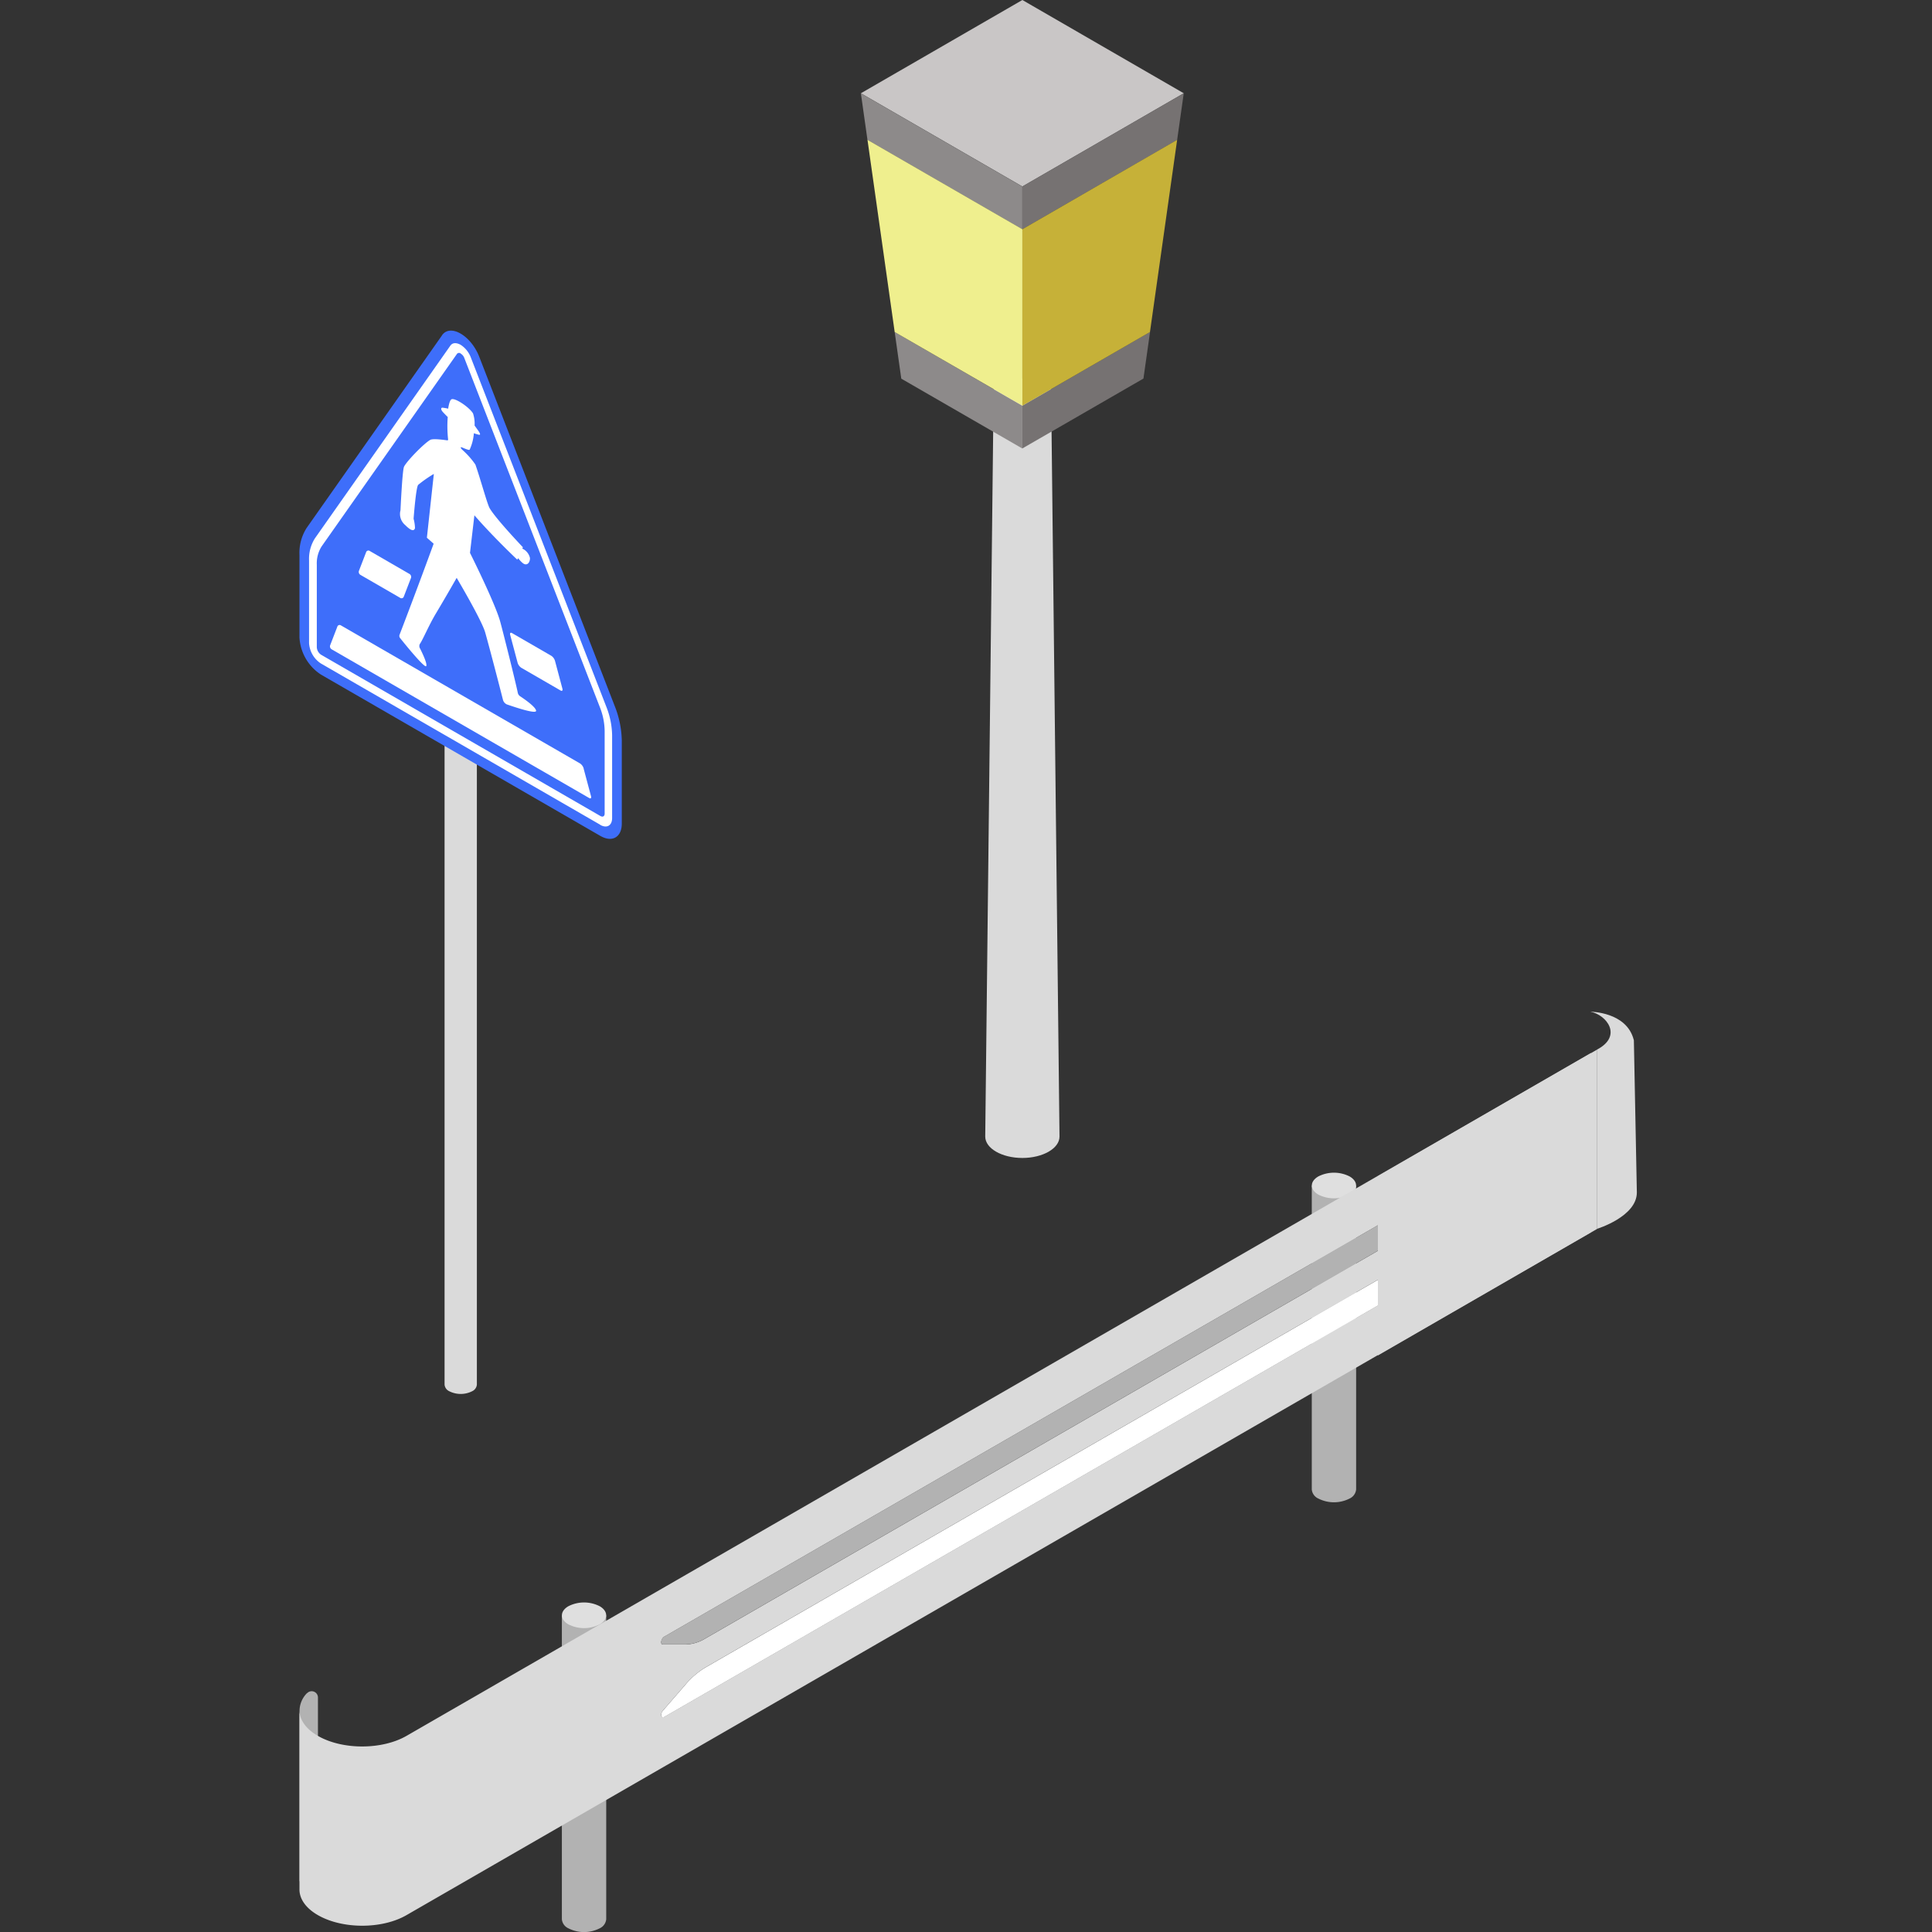 <svg xmlns="http://www.w3.org/2000/svg" xmlns:xlink="http://www.w3.org/1999/xlink" width="400" height="400" viewBox="0 0 400 400"><rect x="0" y="0" width="400" height="400" fill="#333333" stroke="none"/><defs><clipPath id="a"><rect width="276.912" height="190.535" fill="none"/></clipPath><clipPath id="b"><rect width="272.649" height="187.766" fill="none"/></clipPath></defs><g transform="translate(-11655 1289)"><g transform="translate(11714.12 -1343.79)"><g transform="translate(2.88 54.79)"><g transform="translate(0 209.465)" clip-path="url(#a)"><g transform="translate(-5.247 -284.833)"><g transform="translate(59.576 0)"><path d="M429.572,77.791a2.316,2.316,0,0,1-1.348,1.877,7.141,7.141,0,0,1-6.486,0,2.293,2.293,0,0,1-1.348-1.877V14.88h9.182Z" transform="translate(285.946 -12.225)" fill="#b2b2b2"/><path d="M421.734,17.954a7.141,7.141,0,0,0,6.486,0c1.785-1.038,1.785-2.715,0-3.753a7.141,7.141,0,0,0-6.486,0C419.949,15.24,419.949,16.916,421.734,17.954Z" transform="translate(285.95 -13.423)" fill="#dfdfdf"/><path d="M278.342,165.111a2.316,2.316,0,0,1-1.348,1.877,7.141,7.141,0,0,1-6.486,0,2.293,2.293,0,0,1-1.348-1.877V102.2h9.182v62.911Z" transform="translate(161.649 59.544)" fill="#b2b2b2"/><path d="M270.494,105.275a7.141,7.141,0,0,0,6.486,0c1.785-1.038,1.785-2.715,0-3.753a7.141,7.141,0,0,0-6.486,0C268.709,102.56,268.709,104.236,270.494,105.275Z" transform="translate(161.644 58.347)" fill="#dfdfdf"/><path d="M127.1,252.431a2.316,2.316,0,0,1-1.348,1.877,7.141,7.141,0,0,1-6.486,0,2.293,2.293,0,0,1-1.348-1.877V189.52H127.1v62.91Z" transform="translate(37.343 131.314)" fill="#b2b2b2"/><path d="M119.264,192.585a7.141,7.141,0,0,0,6.486,0c1.785-1.039,1.785-2.715,0-3.753a7.141,7.141,0,0,0-6.486,0C117.479,189.87,117.479,191.546,119.264,192.585Z" transform="translate(37.347 130.107)" fill="#dfdfdf"/><path d="M41.882,301.271a2.316,2.316,0,0,1-1.348,1.877,7.141,7.141,0,0,1-6.486,0,2.293,2.293,0,0,1-1.348-1.877V238.36h9.182v62.911Z" transform="translate(-32.7 171.456)" fill="#b2b2b2"/><path d="M34.044,241.425a7.141,7.141,0,0,0,6.486,0c1.785-1.039,1.785-2.715,0-3.753a7.141,7.141,0,0,0-6.486,0C32.259,238.71,32.259,240.386,34.044,241.425Z" transform="translate(-32.696 170.249)" fill="#dfdfdf"/></g><g transform="translate(0 290.517)"><path d="M4.42,247.384a5.256,5.256,0,0,0-1.53,3.553v35.418L5.5,283.221A5.256,5.256,0,0,0,6.7,279.9V248.276a1.3,1.3,0,0,0-2.259-.875Z" transform="translate(2.375 -111.979)" fill="#b2b2b2"/><g clip-path="url(#b)"><path d="M78.435,455.259c-.711.4-.929-.565-.292-1.294l4.7-5.429a16.779,16.779,0,0,1,4.1-3.5L821.573,21.571V15.559L86.943,439.044a8.373,8.373,0,0,1-4.1,1.257h-4.7c-.638,0-.4-1.239.292-1.64l743.138-428.4V0L25.053,459.212c-5.083,2.933-13.3,2.933-18.365,0-2.532-1.458-3.808-3.389-3.808-5.3v37.112c0,1.913,1.275,3.844,3.808,5.3,5.083,2.933,13.3,2.933,18.365,0L821.573,37.112V26.855Z" transform="translate(2.367 -314.972)" fill="#dadada"/><path d="M53.158,435.324a16.39,16.39,0,0,0-4.1,3.5l-4.7,5.429c-.638.729-.4,1.694.292,1.294l743.138-428.4v-5.3Z" transform="translate(36.152 -305.24)" fill="#fff"/><path d="M44.652,434.015c-.711.4-.929,1.64-.292,1.64h4.7a8.373,8.373,0,0,0,4.1-1.257L787.79,10.932V5.63Z" transform="translate(36.15 -310.344)" fill="#b2b2b2"/></g></g><path d="M125.43,200.277V237.39l45.4-26.2V174.06Z" transform="translate(103.092 118.607)" fill="#dadada"/><path d="M158.58,175.608l.619,31.574c0,5.01-8.235,7.525-8.235,7.525V177.594c5.356-2.824,1.968-7.215-1.385-7.834,0,0,7.524,0,8.982,5.848Z" transform="translate(122.941 115.073)" fill="#dadada"/></g></g><g transform="translate(0 68.454)"><path d="M19.37,102.94V301.892a1.673,1.673,0,0,0,.984,1.366,5.248,5.248,0,0,0,4.719,0,1.673,1.673,0,0,0,.984-1.366V102.94H19.388Z" transform="translate(10.673 -83.669)" fill="#dadada"/><path d="M25.063,102.453a5.248,5.248,0,0,0-4.719,0c-1.312.747-1.312,1.968,0,2.733a5.248,5.248,0,0,0,4.719,0C26.374,104.439,26.374,103.218,25.063,102.453Z" transform="translate(10.665 -84.53)" fill="#cbcbc6"/><path d="M32.395,93.342,4.374,133.2a9.584,9.584,0,0,0-1.494,5.557v17.108a9.821,9.821,0,0,0,4.445,7.707l57.846,33.4c2.46,1.421,4.445.273,4.445-2.569V177.3a20.345,20.345,0,0,0-1.494-7.288L40.1,97.769c-1.713-4.409-5.994-6.887-7.707-4.445Z" transform="translate(-2.88 -92.363)" fill="#3e6efa"/><path d="M64.275,193.506,6.43,160.11a5.438,5.438,0,0,1-2.46-4.245V138.757a7.933,7.933,0,0,1,1.221-4.573L33.212,94.321c.656-.947,1.785-.383,2.132-.2a5.361,5.361,0,0,1,2.132,2.66L65.5,169.019A16.746,16.746,0,0,1,66.717,175V192.1c0,1.567-1.093,2.2-2.46,1.421ZM35.361,95.924A.552.552,0,0,0,34.6,96L6.575,135.86a6.57,6.57,0,0,0-1,3.79v17.108a2,2,0,0,0,.875,1.53l57.846,33.4c.492.273.875.055.875-.51V174.066a13.877,13.877,0,0,0-1-4.937L36.127,96.89a1.786,1.786,0,0,0-.765-.947Z" transform="translate(-1.984 -91.192)" fill="#fff"/><path d="M26.128,137.1s-2.041,3.607-4.318,7.415c-1.476,2.46-2.715,5.466-3.352,6.358a.962.962,0,0,0,.073.929c.51,1.02,1.494,3.079,1.275,3.607-.237.6-4.245-4.318-5.375-5.739a.721.721,0,0,1-.164-.711c.674-1.749,3.771-9.838,7.069-18.875l-1.4-1.239,1.439-13.209A25.233,25.233,0,0,0,18.13,117.9c-.474.583-.947,7.014-.947,7.014a8.674,8.674,0,0,1,.292,1.931c-.164.6-.692.729-2.022-.619a2.973,2.973,0,0,1-.984-3.061s.364-8,.711-8.964c.346-.947,4.026-4.792,5.448-5.611.583-.328,2.824,0,3.516.091.128.018.182-.055.182-.2a25.356,25.356,0,0,1-.073-4.628s-.729-.711-1.075-1.111-.4-.856.018-.82a11.6,11.6,0,0,1,1.148.2s.219-1.676.674-1.931c.692-.383,3.644,1.585,4.464,2.9a6.673,6.673,0,0,1,.328,2.532s.492.674.838,1.166c.346.547.455.838-.036.711a9.811,9.811,0,0,1-.947-.292,10,10,0,0,1-.875,3.407c-.073.146-.692-.091-1.421-.4-.638-.273-.474.055-.091.437a16.91,16.91,0,0,1,2.7,3.043c.984,2.769,2.46,8.2,2.951,9.037,1.184,2.022,5.848,7,6.887,8.089l-.128.273A2.824,2.824,0,0,1,41.268,133c.073.547-.273,1.585-1.111,1.312-.547-.182-1.33-1.239-1.33-1.239l-.182.31s-4.9-4.609-8.873-9.182l-.911,7.78s5.174,10.33,6.249,14.211c.6,2.168,3.188,12.5,3.644,14.739a1.128,1.128,0,0,0,.474.729c.911.6,3.152,2.15,3.316,2.97.182.838-4.373-.692-6.049-1.275a1.458,1.458,0,0,1-.82-1c-.638-2.514-2.678-10.4-3.662-13.883-.711-2.551-5.921-11.332-5.921-11.332Z" transform="translate(6.447 -85.968)" fill="#fff"/><path d="M20.449,122.992a.715.715,0,0,0-.364-.82l-8.162-4.719a.5.5,0,0,0-.747.164l-1.53,3.972a.715.715,0,0,0,.364.82l8.162,4.719a.5.5,0,0,0,.747-.164l1.53-3.972Z" transform="translate(2.653 -71.819)" fill="#fff"/><path d="M58.883,155.519a1.931,1.931,0,0,0-.747-1.039L8.653,125.913a.5.5,0,0,0-.747.164l-1.53,3.972a.715.715,0,0,0,.364.82l53.291,30.772c.31.182.474,0,.364-.4l-1.53-5.721Z" transform="translate(-0.035 -64.866)" fill="#fff"/><path d="M26.845,127.159c-.109-.4.055-.565.364-.4l8.162,4.719a1.931,1.931,0,0,1,.747,1.039l1.53,5.739c.109.4-.055.565-.364.4l-8.162-4.719a1.931,1.931,0,0,1-.747-1.039l-1.53-5.739Z" transform="translate(16.789 -64.145)" fill="#fff"/></g><g transform="translate(116.238)"><path d="M94.4,97.81H82.577L80.81,254.749c0,2.441,3.443,4.427,7.688,4.427s7.688-1.986,7.688-4.427L94.42,97.81Z" transform="translate(-55.066 -19.432)" fill="#dadada"/><path d="M100.112,54.79,66.68,74.1,100.112,93.4,133.526,74.1Z" transform="translate(-66.68 -54.79)" fill="#c9c6c6"/><path d="M73.676,114.818l26.436,15.268v8.854L75.043,124.474l-1.366-9.656Zm-7-49.428,1.366,9.656,32.066,18.511V84.7L66.7,65.408Z" transform="translate(-66.68 -46.078)" fill="#8d8a8a"/><path d="M85.038,93.538V84.684L118.452,65.39l-1.366,9.656L85.02,93.557h0Zm0,36.529h0v8.854l25.069-14.466,1.366-9.656L85.038,130.068Z" transform="translate(-51.606 -46.078)" fill="#767272"/><path d="M67.43,70.68l5.63,39.79L99.5,125.72V89.191Z" transform="translate(-66.064 -41.73)" fill="#efef8e"/><path d="M117.077,70.68,85.03,89.191V125.72l26.418-15.249Z" transform="translate(-51.598 -41.73)" fill="#c6b138"/></g></g></g><rect width="400" height="400" transform="translate(11655 -1289)" fill="none" opacity="0.486"/></g></svg>